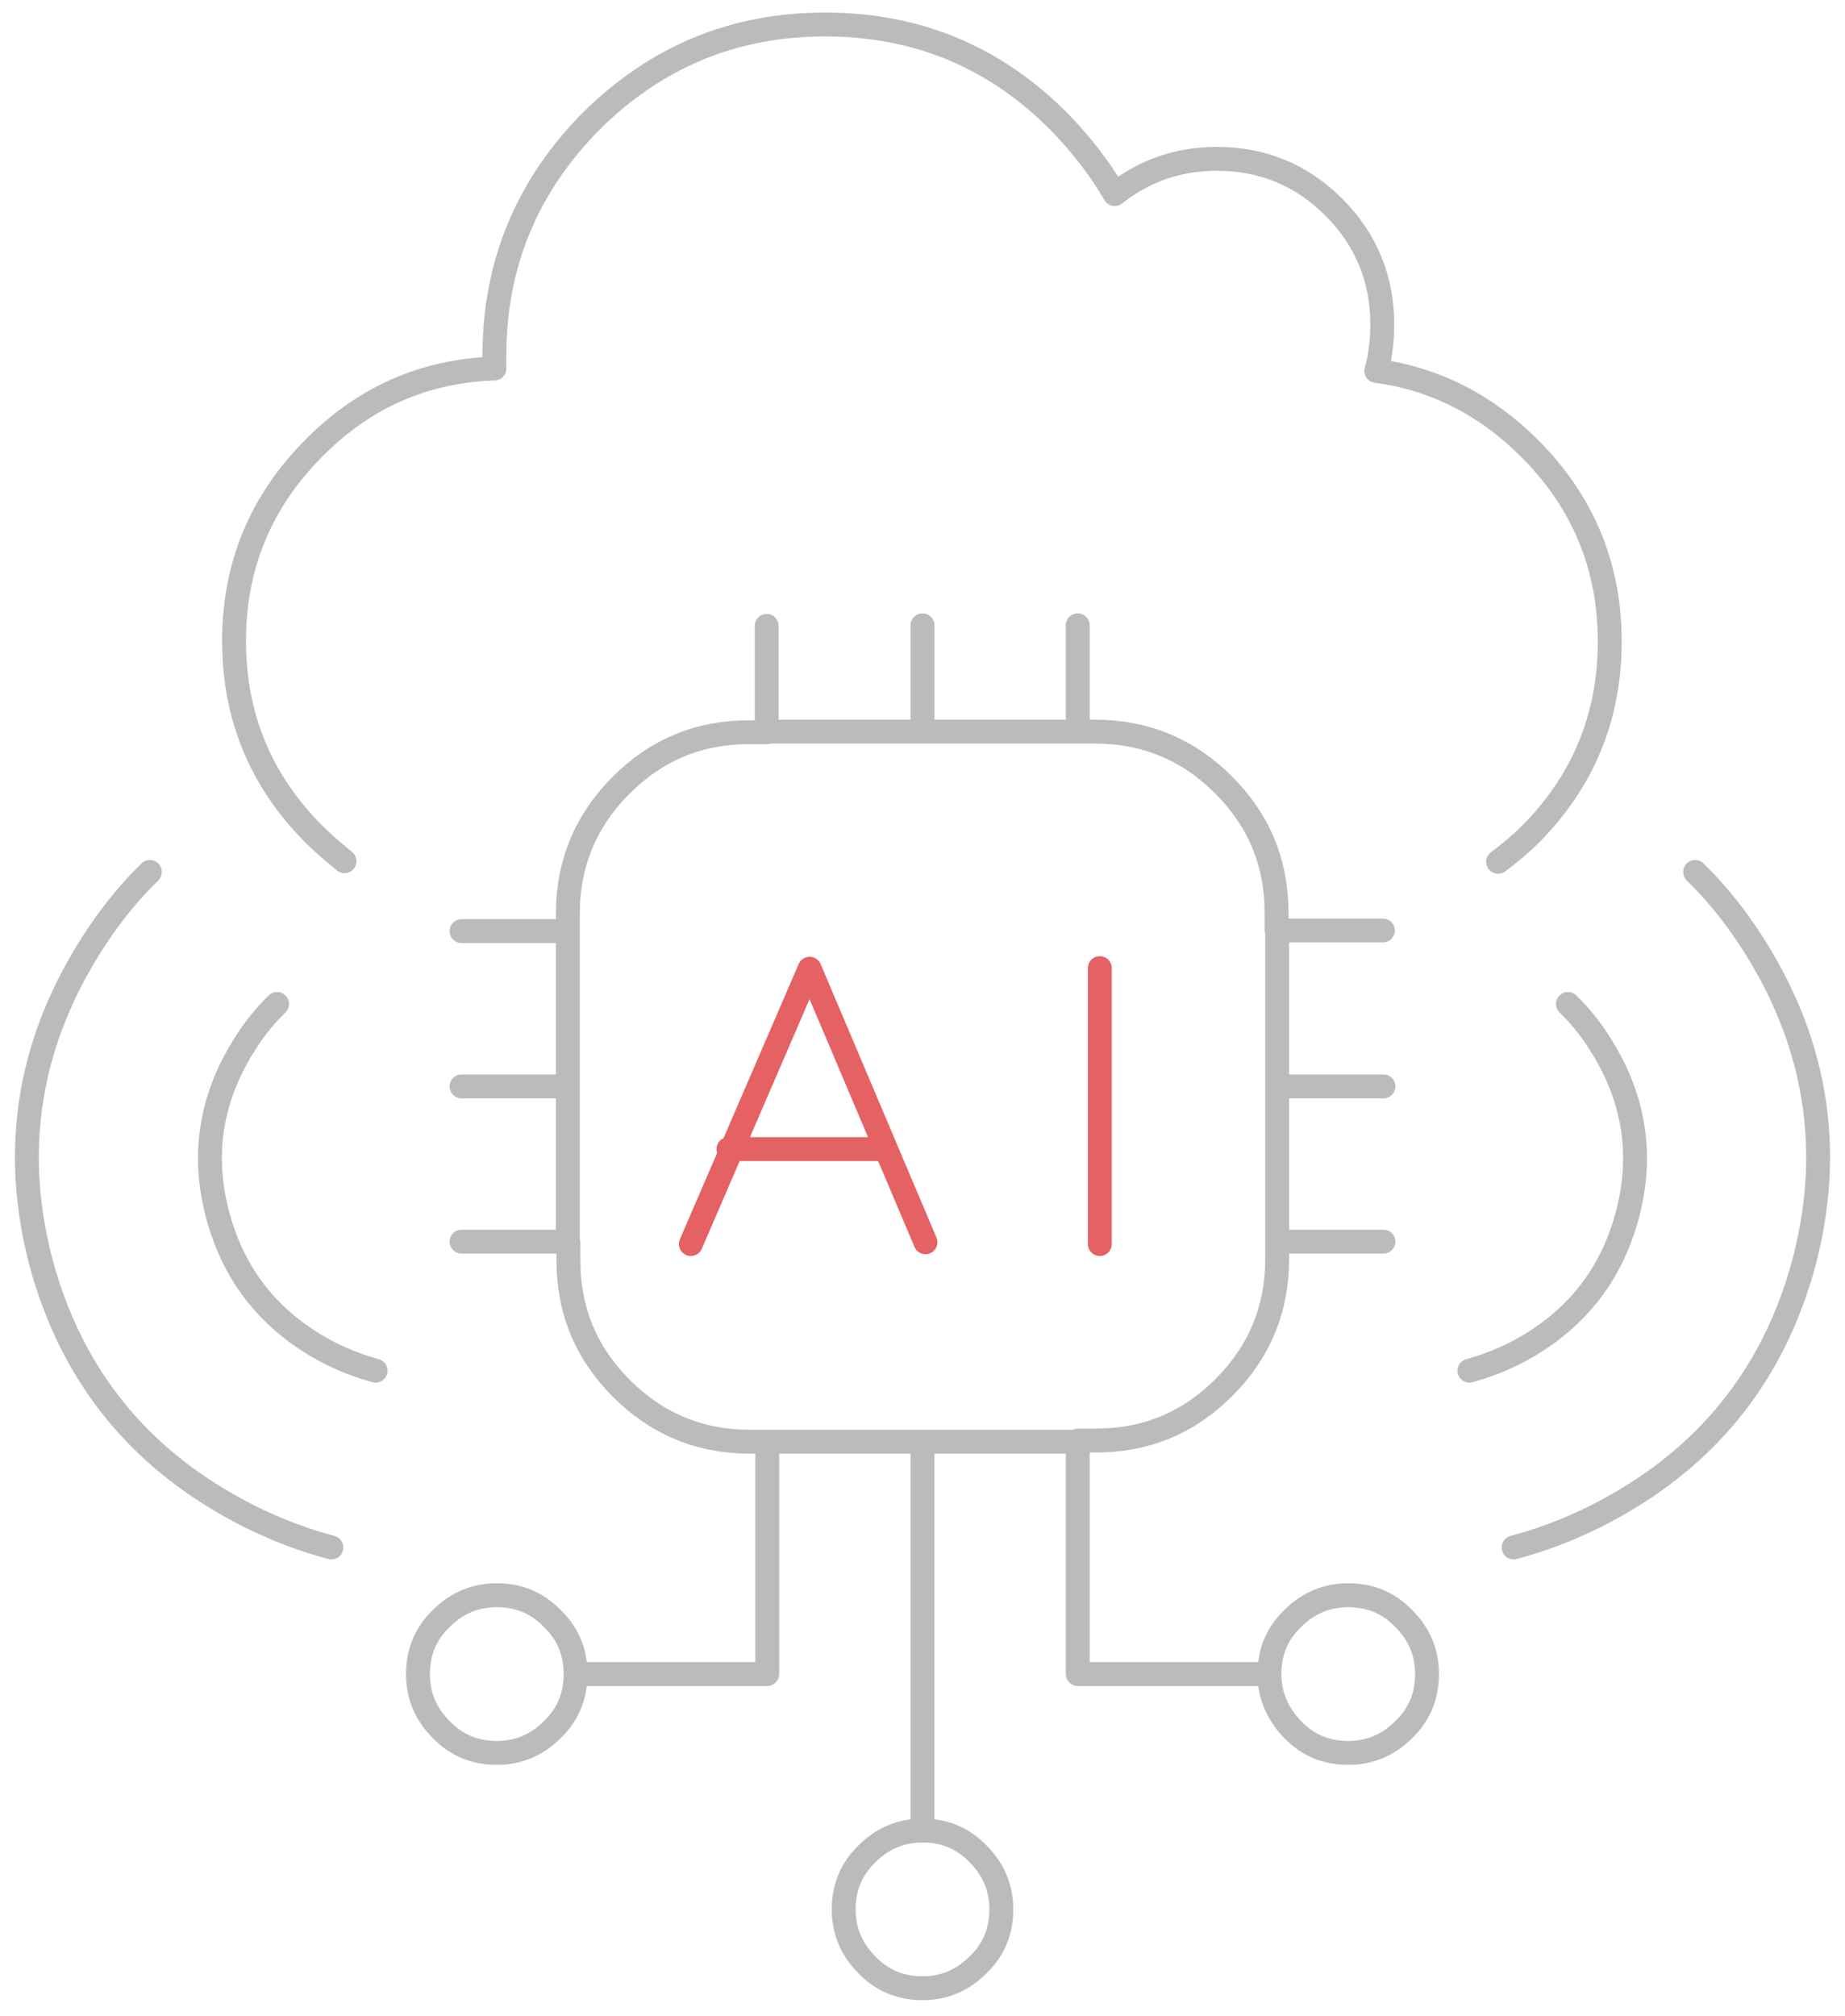 <?xml version="1.0" encoding="utf-8"?>
<!-- Generator: Adobe Illustrator 21.1.0, SVG Export Plug-In . SVG Version: 6.00 Build 0)  -->
<svg version="1.1" id="图层_1" xmlns="http://www.w3.org/2000/svg" xmlns:xlink="http://www.w3.org/1999/xlink" x="0px" y="0px"
	 viewBox="0 0 309 337.6" style="enable-background:new 0 0 309 337.6;" xml:space="preserve">
<style type="text/css">
	
		.st0{fill-rule:evenodd;clip-rule:evenodd;fill:none;stroke:#BBBBBB;stroke-width:4;stroke-linecap:round;stroke-linejoin:round;stroke-miterlimit:10;}
	
		.st1{fill-rule:evenodd;clip-rule:evenodd;fill:none;stroke:#E46264;stroke-width:4;stroke-linecap:round;stroke-linejoin:round;stroke-miterlimit:10;}
</style>
<g>
	<g>
		<g>
			<path class="st0" d="M250.9,144.3c2-1.5,3.8-3,5.3-4.5c8.9-8.9,13.4-19.7,13.4-32.4c0-12.6-4.5-23.4-13.4-32.3
				c-7.3-7.3-15.9-11.7-25.7-13c0.7-2.5,1-5.1,1-7.8c0-7.6-2.7-14.2-8.1-19.6c-5.4-5.4-11.9-8.1-19.6-8.1c-6.5,0-12.2,2-17.1,5.9
				c-2.5-4.3-5.6-8.3-9.3-12.1C166.6,9.5,153.5,4.1,138.2,4.1c-15.3,0-28.3,5.4-39.2,16.2C88.3,31.1,82.8,44.2,82.8,59.5
				c0,0.7,0,1.5,0,2.2C71.1,62.1,61,66.5,52.6,75c-8.9,8.9-13.4,19.7-13.4,32.3c0,12.7,4.5,23.5,13.4,32.4c1.6,1.6,3.4,3.1,5.1,4.5
				 M283.9,146c4.4,4.3,8.2,9.3,11.5,15c9.2,15.9,11.4,32.8,6.7,50.5c-4.8,17.7-15.1,31.2-31,40.3c-5.7,3.3-11.6,5.7-17.6,7.3
				 M25.1,146c-4.4,4.3-8.2,9.3-11.5,15c-9.2,15.9-11.4,32.8-6.7,50.5c4.8,17.7,15.1,31.2,31,40.3c5.7,3.3,11.6,5.7,17.6,7.3
				 M77.3,155.9h17.8V153c0-8.4,3-15.6,8.9-21.5c6-6,13.1-8.9,21.5-8.9h2.9v-17.8 M180.5,104.7v17.8h2.9c8.4,0,15.6,3,21.5,8.9
				c6,6,8.9,13.1,8.9,21.5v2.9h17.8 M154.5,104.7v17.8h26 M154.5,122.5h-26 M212.6,280.3c0-3.7,1.3-6.8,3.9-9.3
				c2.6-2.6,5.7-3.9,9.3-3.9c3.7,0,6.8,1.3,9.3,3.9c2.6,2.6,3.9,5.7,3.9,9.3c0,3.7-1.3,6.8-3.9,9.3c-2.6,2.6-5.7,3.9-9.3,3.9
				c-3.7,0-6.8-1.3-9.3-3.9S212.6,283.9,212.6,280.3h-32.1v-38.9h-26v65.1c3.7,0,6.8,1.3,9.3,3.9c2.6,2.6,3.9,5.7,3.9,9.3
				c0,3.7-1.3,6.8-3.9,9.3c-2.6,2.6-5.7,3.9-9.3,3.9c-3.7,0-6.8-1.3-9.3-3.9c-2.6-2.6-3.9-5.7-3.9-9.3c0-3.7,1.3-6.8,3.9-9.3
				c2.6-2.6,5.7-3.9,9.3-3.9 M231.7,207.9h-17.8v2.9c0,8.4-3,15.6-8.9,21.5c-6,6-13.1,8.9-21.5,8.9h-2.9 M231.7,181.9h-17.8v26
				 M77.3,207.9h17.8v-26H77.3 M96.4,280.3c0,3.7-1.3,6.8-3.9,9.3c-2.6,2.6-5.7,3.9-9.3,3.9c-3.7,0-6.8-1.3-9.3-3.9
				c-2.6-2.6-3.9-5.7-3.9-9.3c0-3.7,1.3-6.8,3.9-9.3c2.6-2.6,5.7-3.9,9.3-3.9c3.7,0,6.8,1.3,9.3,3.9
				C95.1,273.5,96.4,276.6,96.4,280.3h32.1v-38.9h-2.9c-8.4,0-15.6-3-21.5-8.9c-6-6-8.9-13.1-8.9-21.5v-2.9 M154.5,241.4h-26
				 M46.4,168.1c-2.4,2.3-4.5,5.1-6.3,8.2c-5,8.6-6.2,17.7-3.6,27.3c2.6,9.6,8.2,16.9,16.8,21.9c3.1,1.8,6.3,3.1,9.6,4 M262.6,168.1
				c2.4,2.3,4.5,5.1,6.3,8.2c5,8.6,6.2,17.7,3.6,27.3c-2.6,9.6-8.2,16.9-16.8,21.9c-3.1,1.8-6.3,3.1-9.6,4 M95.1,181.9v-26
				 M213.9,155.9v26"/>
		</g>
	</g>
	<g>
		<path class="st1" d="M115.7,208.3l19.9-46.1l0,0l19.4,45.8 M122,192.4h26.2"/>
		<line class="st1" x1="184.2" y1="162.1" x2="184.2" y2="208.3"/>
	</g>
</g>
</svg>

